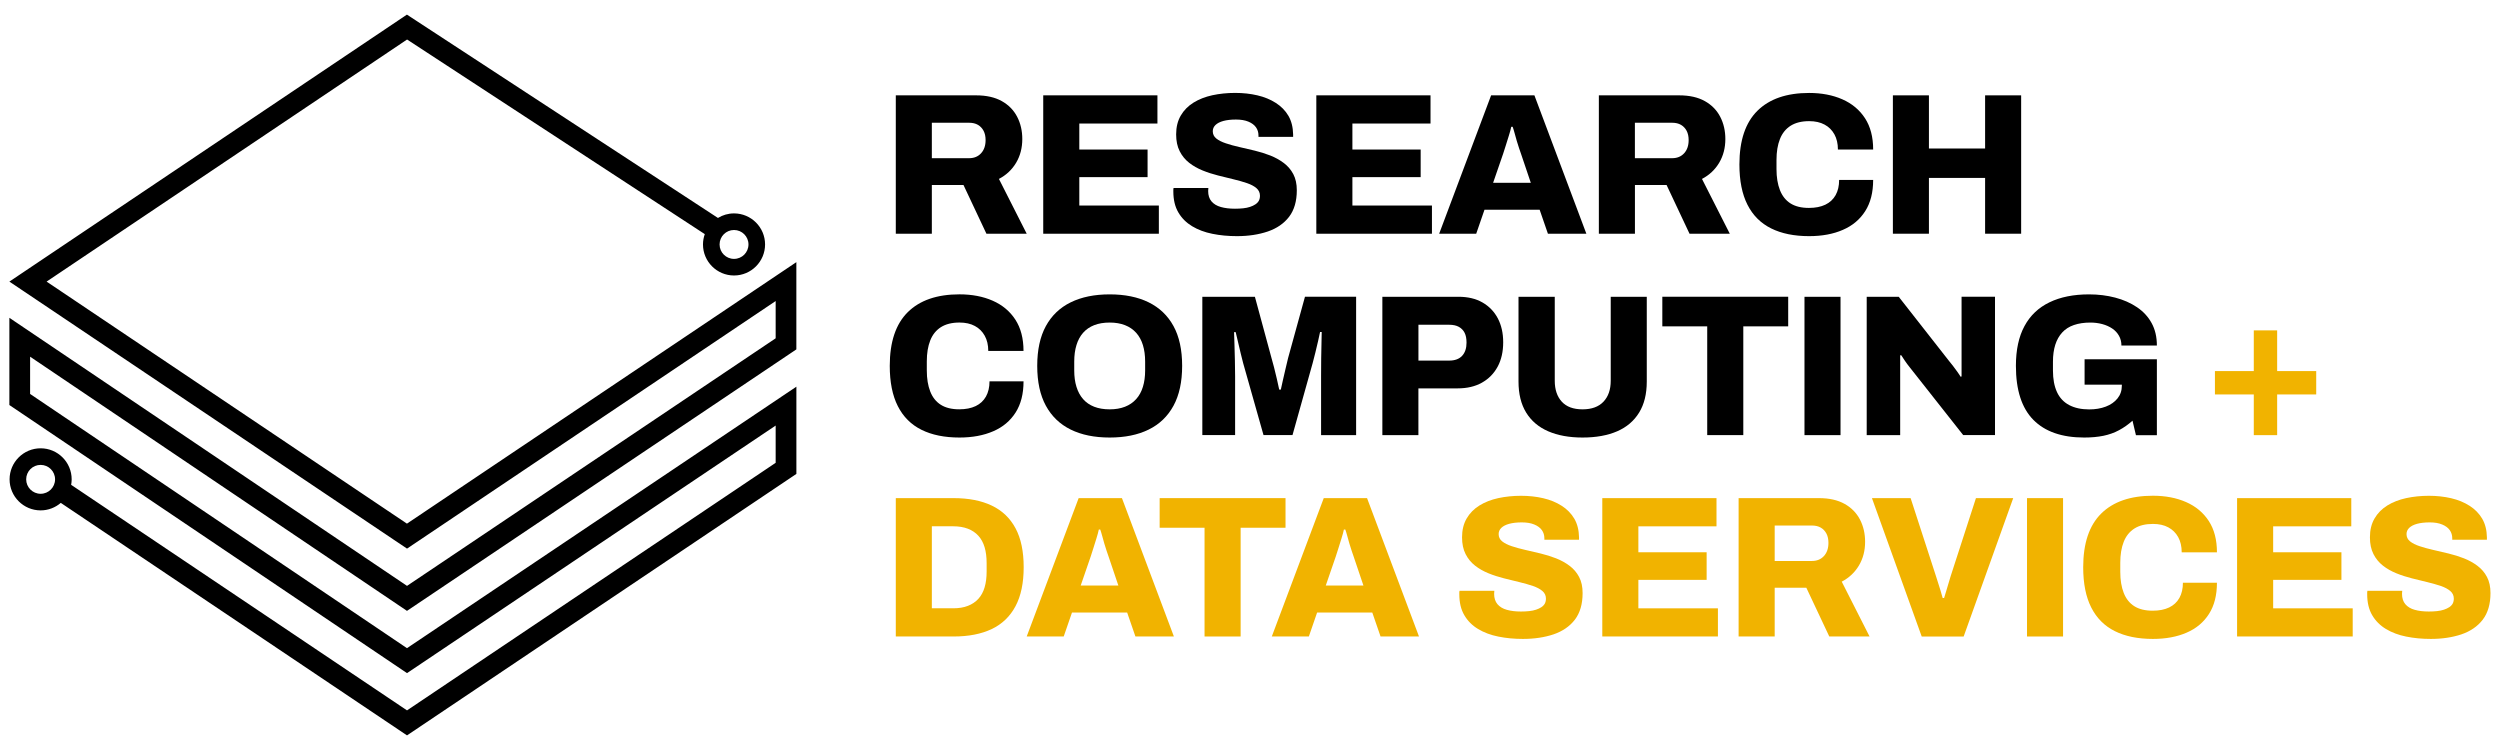 <?xml version="1.0" encoding="utf-8"?>
<!-- Generator: Adobe Illustrator 25.2.1, SVG Export Plug-In . SVG Version: 6.00 Build 0)  -->
<svg version="1.1" id="Layer_1" xmlns="http://www.w3.org/2000/svg" xmlns:xlink="http://www.w3.org/1999/xlink" x="0px" y="0px"
	 viewBox="0 0 720 216" style="enable-background:new 0 0 720 216;" xml:space="preserve">
<style type="text/css">
	.st0{fill:#F1B300;}
</style>
<g>
	<g>
		<path d="M257.99,67.31V27.46h23.14c2.94,0,5.39,0.55,7.37,1.65c1.97,1.1,3.45,2.61,4.44,4.52c0.99,1.91,1.48,4.05,1.48,6.41
			c0,2.55-0.59,4.82-1.77,6.82c-1.18,1.99-2.83,3.55-4.96,4.67l8,15.78h-11.6l-6.61-14.04h-9.11v14.04H257.99z M268.37,45.56h10.73
			c1.43,0,2.58-0.47,3.45-1.42c0.87-0.95,1.3-2.21,1.3-3.8c0-1.04-0.19-1.93-0.58-2.67c-0.39-0.73-0.93-1.3-1.62-1.71
			c-0.7-0.41-1.55-0.61-2.55-0.61h-10.73V45.56z"/>
		<path d="M300.45,67.31V27.46h32.89v8.12h-22.5v7.48h19.66v7.95h-19.66v8.18h22.91v8.12H300.45z"/>
		<path d="M356.25,68.01c-2.52,0-4.87-0.22-7.08-0.67c-2.2-0.44-4.15-1.17-5.83-2.18c-1.68-1.01-3.01-2.33-3.97-3.97
			c-0.97-1.64-1.45-3.66-1.45-6.06c0-0.15,0-0.33,0-0.52c0-0.19,0.02-0.35,0.06-0.46h10.03c0,0.12-0.01,0.26-0.03,0.43
			c-0.02,0.17-0.03,0.32-0.03,0.43c0,1.24,0.32,2.23,0.96,2.99c0.64,0.75,1.54,1.3,2.7,1.62c1.16,0.33,2.51,0.49,4.06,0.49
			c0.85,0,1.64-0.04,2.38-0.12c0.73-0.08,1.39-0.21,1.97-0.41c0.58-0.19,1.09-0.43,1.54-0.73c0.44-0.29,0.77-0.64,0.99-1.04
			c0.21-0.41,0.32-0.88,0.32-1.42c0-0.89-0.34-1.62-1.01-2.2c-0.68-0.58-1.59-1.06-2.73-1.45c-1.14-0.39-2.43-0.75-3.86-1.1
			c-1.43-0.35-2.92-0.71-4.47-1.1c-1.55-0.39-3.04-0.87-4.46-1.45c-1.43-0.58-2.72-1.31-3.86-2.2c-1.14-0.89-2.05-2-2.73-3.34
			c-0.68-1.33-1.02-2.95-1.02-4.84c0-2.09,0.44-3.9,1.33-5.42c0.89-1.53,2.12-2.77,3.68-3.74c1.57-0.97,3.37-1.67,5.42-2.12
			c2.05-0.44,4.23-0.67,6.55-0.67c2.28,0,4.42,0.23,6.41,0.7c1.99,0.46,3.76,1.19,5.31,2.18c1.55,0.99,2.76,2.22,3.63,3.71
			c0.87,1.49,1.32,3.28,1.36,5.37v0.7h-9.98v-0.41c0-0.89-0.24-1.67-0.72-2.35c-0.48-0.68-1.21-1.22-2.17-1.62
			c-0.97-0.41-2.17-0.61-3.6-0.61c-1.43,0-2.64,0.14-3.63,0.41c-0.99,0.27-1.74,0.66-2.26,1.16c-0.52,0.5-0.78,1.1-0.78,1.8
			c0,0.85,0.34,1.55,1.01,2.09c0.68,0.54,1.6,1.01,2.76,1.39c1.16,0.39,2.46,0.75,3.89,1.07c1.43,0.33,2.91,0.68,4.44,1.04
			c1.53,0.37,3.01,0.83,4.44,1.39c1.43,0.56,2.73,1.28,3.89,2.15c1.16,0.87,2.08,1.94,2.76,3.22c0.67,1.28,1.01,2.82,1.01,4.64
			c0,3.17-0.75,5.72-2.23,7.66c-1.49,1.93-3.54,3.34-6.15,4.23C362.48,67.56,359.53,68.01,356.25,68.01z"/>
		<path d="M379.1,67.31V27.46h32.89v8.12h-22.5v7.48h19.66v7.95h-19.66v8.18h22.91v8.12H379.1z"/>
		<path d="M414.48,67.31l14.96-39.85h12.47l14.96,39.85H445.8l-2.38-6.9h-15.89l-2.38,6.9H414.48z M430.02,52.64h10.85l-2.84-8.41
			c-0.15-0.43-0.34-0.96-0.55-1.59c-0.21-0.64-0.43-1.31-0.64-2.03c-0.21-0.71-0.42-1.44-0.61-2.18c-0.19-0.73-0.39-1.37-0.58-1.91
			h-0.41c-0.15,0.73-0.38,1.57-0.67,2.49c-0.29,0.93-0.58,1.86-0.87,2.78c-0.29,0.93-0.55,1.74-0.78,2.44L430.02,52.64z"/>
		<path d="M460.47,67.31V27.46h23.14c2.94,0,5.39,0.55,7.37,1.65c1.97,1.1,3.45,2.61,4.44,4.52c0.99,1.91,1.48,4.05,1.48,6.41
			c0,2.55-0.59,4.82-1.77,6.82c-1.18,1.99-2.83,3.55-4.96,4.67l8.01,15.78h-11.6l-6.61-14.04h-9.11v14.04H460.47z M470.85,45.56
			h10.73c1.43,0,2.58-0.47,3.45-1.42c0.87-0.95,1.3-2.21,1.3-3.8c0-1.04-0.19-1.93-0.58-2.67c-0.39-0.73-0.93-1.3-1.62-1.71
			c-0.7-0.41-1.55-0.61-2.55-0.61h-10.73V45.56z"/>
		<path d="M521.02,68.01c-4.29,0-7.94-0.74-10.93-2.23c-3-1.49-5.27-3.76-6.82-6.82c-1.55-3.05-2.32-6.92-2.32-11.6
			c0-6.88,1.73-12.04,5.19-15.46s8.42-5.13,14.88-5.13c3.6,0,6.79,0.61,9.57,1.83c2.78,1.22,4.96,3.04,6.53,5.45
			c1.57,2.42,2.35,5.42,2.35,9.02h-10.15c0-1.7-0.34-3.16-1.01-4.38c-0.68-1.22-1.62-2.16-2.84-2.81c-1.22-0.66-2.7-0.99-4.44-0.99
			c-2.17,0-3.94,0.45-5.34,1.33c-1.39,0.89-2.42,2.17-3.07,3.83c-0.66,1.66-0.99,3.67-0.99,6.03v2.61c0,2.36,0.33,4.38,0.99,6.06
			c0.66,1.68,1.67,2.96,3.04,3.83c1.37,0.87,3.14,1.3,5.31,1.3c1.86,0,3.43-0.31,4.73-0.93c1.29-0.62,2.28-1.54,2.96-2.75
			c0.68-1.22,1.01-2.68,1.01-4.38h9.8c0,3.6-0.76,6.59-2.29,8.99c-1.53,2.4-3.67,4.2-6.44,5.39
			C527.98,67.41,524.74,68.01,521.02,68.01z"/>
		<path d="M545.15,67.31V27.46h10.38v15.31h16.18V27.46h10.38v39.85h-10.38V51.24h-16.18v16.07H545.15z"/>
		<path d="M276.32,126.01c-4.29,0-7.94-0.74-10.93-2.23c-3-1.49-5.27-3.76-6.82-6.82c-1.55-3.05-2.32-6.92-2.32-11.6
			c0-6.88,1.73-12.04,5.19-15.46c3.46-3.42,8.42-5.13,14.88-5.13c3.6,0,6.79,0.61,9.57,1.83c2.78,1.22,4.96,3.04,6.53,5.45
			c1.57,2.42,2.35,5.42,2.35,9.02h-10.15c0-1.7-0.34-3.16-1.02-4.38c-0.68-1.22-1.62-2.16-2.84-2.81c-1.22-0.66-2.7-0.99-4.44-0.99
			c-2.17,0-3.94,0.45-5.34,1.33c-1.39,0.89-2.42,2.17-3.07,3.83c-0.66,1.66-0.99,3.67-0.99,6.03v2.61c0,2.36,0.33,4.38,0.99,6.06
			c0.66,1.68,1.67,2.96,3.05,3.83c1.37,0.87,3.14,1.3,5.31,1.3c1.86,0,3.43-0.31,4.73-0.93c1.29-0.62,2.28-1.54,2.96-2.75
			c0.68-1.22,1.02-2.68,1.02-4.38h9.8c0,3.6-0.76,6.59-2.29,8.99c-1.53,2.4-3.67,4.2-6.44,5.39
			C283.27,125.41,280.03,126.01,276.32,126.01z"/>
		<path d="M319.59,126.01c-4.37,0-8.11-0.76-11.22-2.29c-3.11-1.53-5.5-3.82-7.16-6.87c-1.66-3.05-2.49-6.88-2.49-11.48
			c0-4.6,0.83-8.42,2.49-11.46c1.66-3.04,4.05-5.32,7.16-6.84c3.11-1.53,6.85-2.29,11.22-2.29c4.37,0,8.11,0.76,11.22,2.29
			c3.11,1.53,5.5,3.81,7.16,6.84c1.66,3.04,2.49,6.85,2.49,11.46c0,4.6-0.83,8.43-2.49,11.48c-1.66,3.05-4.05,5.35-7.16,6.87
			C327.7,125.25,323.96,126.01,319.59,126.01z M319.59,117.89c1.66,0,3.13-0.25,4.41-0.75c1.28-0.5,2.35-1.24,3.22-2.2
			c0.87-0.97,1.52-2.15,1.94-3.54c0.43-1.39,0.64-2.96,0.64-4.7v-2.55c0-1.78-0.21-3.36-0.64-4.76c-0.43-1.39-1.07-2.57-1.94-3.54
			c-0.87-0.97-1.94-1.7-3.22-2.2c-1.28-0.5-2.75-0.75-4.41-0.75c-1.7,0-3.19,0.25-4.47,0.75c-1.28,0.5-2.34,1.24-3.19,2.2
			c-0.85,0.97-1.49,2.15-1.91,3.54c-0.43,1.39-0.64,2.98-0.64,4.76v2.55c0,1.74,0.21,3.31,0.64,4.7c0.43,1.39,1.06,2.57,1.91,3.54
			c0.85,0.97,1.91,1.7,3.19,2.2C316.4,117.64,317.89,117.89,319.59,117.89z"/>
		<path d="M346.27,125.31V85.47h15.14l4.81,17.75c0.19,0.62,0.42,1.46,0.69,2.52c0.27,1.06,0.54,2.17,0.81,3.33
			c0.27,1.16,0.5,2.2,0.69,3.13h0.47c0.15-0.73,0.35-1.61,0.58-2.64c0.23-1.02,0.48-2.11,0.75-3.25c0.27-1.14,0.52-2.19,0.75-3.16
			l4.87-17.69h14.73v39.85h-10.09v-16.99c0-1.66,0.01-3.34,0.03-5.05c0.02-1.7,0.05-3.25,0.09-4.64c0.04-1.39,0.06-2.4,0.06-3.02
			h-0.47c-0.11,0.58-0.3,1.42-0.55,2.52c-0.25,1.1-0.52,2.24-0.81,3.42c-0.29,1.18-0.55,2.19-0.78,3.04l-5.8,20.71h-8.35
			l-5.86-20.71c-0.19-0.77-0.43-1.7-0.7-2.78c-0.27-1.08-0.53-2.18-0.78-3.31c-0.25-1.12-0.47-2.07-0.67-2.84h-0.47
			c0.04,1.01,0.08,2.23,0.12,3.68c0.04,1.45,0.08,2.96,0.12,4.52c0.04,1.57,0.06,3.04,0.06,4.44v16.99H346.27z"/>
		<path d="M398.12,125.31V85.47h21.92c2.71,0,5.02,0.55,6.93,1.65c1.91,1.1,3.38,2.63,4.41,4.58c1.02,1.95,1.54,4.24,1.54,6.87
			c0,2.71-0.53,5.05-1.59,7.02c-1.06,1.97-2.57,3.51-4.52,4.61c-1.95,1.1-4.28,1.65-6.99,1.65H408.5v13.46H398.12z M408.5,103.85
			h8.87c1.62,0,2.86-0.45,3.71-1.36c0.85-0.91,1.28-2.18,1.28-3.8c0-1.16-0.18-2.11-0.55-2.84c-0.37-0.73-0.92-1.3-1.65-1.71
			c-0.74-0.41-1.66-0.61-2.78-0.61h-8.87V103.85z"/>
		<path d="M455.77,126.01c-3.83,0-7.12-0.6-9.89-1.8s-4.88-3-6.35-5.39c-1.47-2.4-2.2-5.37-2.2-8.93V85.47h10.44v24.19
			c0,2.55,0.68,4.56,2.03,6.03c1.35,1.47,3.34,2.2,5.97,2.2s4.64-0.73,6.03-2.2c1.39-1.47,2.09-3.48,2.09-6.03V85.47h10.38v24.42
			c0,3.56-0.73,6.54-2.2,8.93c-1.47,2.4-3.58,4.2-6.32,5.39S459.68,126.01,455.77,126.01z"/>
		<path d="M491.68,125.31V93.99h-12.93v-8.53h36.25v8.53h-12.93v31.32H491.68z"/>
		<path d="M519.69,125.31V85.47h10.38v39.85H519.69z"/>
		<path d="M537.61,125.31V85.47h9.22l14.5,18.5c0.27,0.31,0.63,0.75,1.07,1.33c0.44,0.58,0.88,1.17,1.31,1.77
			c0.43,0.6,0.73,1.07,0.93,1.42l0.29-0.06c0-0.85,0-1.67,0-2.47c0-0.79,0-1.46,0-2v-18.5h9.63v39.85h-9.16l-15.37-19.49
			c-0.5-0.62-0.98-1.26-1.42-1.91c-0.45-0.66-0.8-1.2-1.07-1.62l-0.29,0.06c0,0.62,0,1.25,0,1.88s0,1.17,0,1.6v19.49H537.61z"/>
		<path d="M600.25,126.01c-6.42,0-11.3-1.7-14.65-5.1c-3.35-3.4-5.02-8.58-5.02-15.54c0-4.6,0.82-8.42,2.47-11.46
			c1.64-3.04,4.04-5.32,7.19-6.84c3.15-1.53,6.95-2.29,11.4-2.29c2.67,0,5.18,0.31,7.54,0.93c2.36,0.62,4.45,1.54,6.26,2.76
			c1.82,1.22,3.23,2.75,4.23,4.58c1.01,1.84,1.51,3.99,1.51,6.47h-10.21c0-1.04-0.23-1.98-0.7-2.81c-0.46-0.83-1.11-1.53-1.94-2.09
			c-0.83-0.56-1.79-0.99-2.87-1.28c-1.08-0.29-2.22-0.44-3.42-0.44c-1.78,0-3.36,0.23-4.73,0.7c-1.37,0.46-2.5,1.18-3.39,2.15
			c-0.89,0.97-1.56,2.15-2,3.54c-0.44,1.39-0.67,3.02-0.67,4.87v2.55c0,2.48,0.39,4.54,1.16,6.21c0.77,1.66,1.94,2.91,3.51,3.74
			c1.57,0.83,3.49,1.25,5.77,1.25c1.78,0,3.37-0.27,4.79-0.81c1.41-0.54,2.53-1.32,3.36-2.35c0.83-1.02,1.25-2.25,1.25-3.68v-0.29
			h-10.73v-7.31h20.82v21.87h-6.03l-0.99-4.18c-1.2,1.08-2.48,1.99-3.86,2.73c-1.37,0.74-2.88,1.28-4.52,1.62
			C604.15,125.84,602.3,126.01,600.25,126.01z"/>
		<path class="st0" d="M649.09,125.31V113.6H637.9v-6.73h11.19V95.15h6.73v11.72h11.25v6.73h-11.25v11.72H649.09z"/>
		<path class="st0" d="M257.99,183.31v-39.85h16.65c4.33,0,7.99,0.72,10.99,2.15c3,1.43,5.28,3.61,6.84,6.53
			c1.57,2.92,2.35,6.66,2.35,11.22c0,4.52-0.78,8.27-2.35,11.22c-1.57,2.96-3.85,5.15-6.84,6.58c-3,1.43-6.66,2.15-10.99,2.15
			H257.99z M268.37,175.19h6.15c1.62,0,3.04-0.23,4.23-0.7c1.2-0.46,2.2-1.14,3.02-2.03c0.81-0.89,1.41-1.99,1.8-3.31
			c0.39-1.31,0.58-2.82,0.58-4.52v-2.44c0-1.74-0.19-3.27-0.58-4.58c-0.39-1.31-0.99-2.42-1.8-3.31c-0.81-0.89-1.82-1.57-3.02-2.03
			c-1.2-0.46-2.61-0.7-4.23-0.7h-6.15V175.19z"/>
		<path class="st0" d="M295.69,183.31l14.96-39.85h12.47l14.96,39.85h-11.08l-2.38-6.9h-15.89l-2.38,6.9H295.69z M311.24,168.64
			h10.85l-2.84-8.41c-0.16-0.43-0.34-0.96-0.55-1.6c-0.21-0.64-0.43-1.31-0.64-2.03c-0.21-0.71-0.42-1.44-0.61-2.18
			c-0.19-0.73-0.39-1.37-0.58-1.91h-0.41c-0.16,0.73-0.38,1.57-0.67,2.49c-0.29,0.93-0.58,1.86-0.87,2.78s-0.55,1.74-0.78,2.44
			L311.24,168.64z"/>
		<path class="st0" d="M346.91,183.31v-31.32h-12.93v-8.53h36.25v8.53h-12.93v31.32H346.91z"/>
		<path class="st0" d="M366.28,183.31l14.96-39.85h12.47l14.96,39.85H397.6l-2.38-6.9h-15.89l-2.38,6.9H366.28z M381.82,168.64
			h10.85l-2.84-8.41c-0.15-0.43-0.34-0.96-0.55-1.6c-0.21-0.64-0.43-1.31-0.64-2.03c-0.21-0.71-0.42-1.44-0.61-2.18
			c-0.19-0.73-0.39-1.37-0.58-1.91h-0.41c-0.15,0.73-0.38,1.57-0.67,2.49s-0.58,1.86-0.87,2.78c-0.29,0.93-0.55,1.74-0.78,2.44
			L381.82,168.64z"/>
		<path class="st0" d="M438.61,184.01c-2.51,0-4.87-0.22-7.08-0.67c-2.2-0.44-4.15-1.17-5.83-2.18c-1.68-1-3.01-2.33-3.97-3.97
			c-0.97-1.64-1.45-3.66-1.45-6.06c0-0.15,0-0.33,0-0.52c0-0.19,0.02-0.35,0.06-0.46h10.03c0,0.12-0.01,0.26-0.03,0.43
			c-0.02,0.17-0.03,0.32-0.03,0.44c0,1.24,0.32,2.23,0.96,2.99c0.64,0.75,1.54,1.3,2.7,1.62c1.16,0.33,2.51,0.49,4.06,0.49
			c0.85,0,1.64-0.04,2.38-0.12c0.73-0.08,1.39-0.21,1.97-0.41c0.58-0.19,1.09-0.43,1.54-0.72c0.44-0.29,0.77-0.64,0.99-1.04
			c0.21-0.41,0.32-0.88,0.32-1.42c0-0.89-0.34-1.62-1.02-2.2c-0.68-0.58-1.59-1.06-2.73-1.45c-1.14-0.39-2.43-0.75-3.86-1.1
			c-1.43-0.35-2.92-0.71-4.47-1.1c-1.55-0.39-3.04-0.87-4.47-1.45c-1.43-0.58-2.72-1.31-3.86-2.2c-1.14-0.89-2.05-2-2.73-3.33
			c-0.68-1.33-1.02-2.95-1.02-4.84c0-2.09,0.44-3.89,1.33-5.42c0.89-1.53,2.12-2.77,3.68-3.74c1.57-0.97,3.37-1.67,5.42-2.12
			c2.05-0.44,4.23-0.67,6.55-0.67c2.28,0,4.42,0.23,6.41,0.7c1.99,0.46,3.76,1.19,5.31,2.18c1.55,0.99,2.75,2.22,3.63,3.71
			c0.87,1.49,1.32,3.28,1.36,5.36v0.7h-9.98v-0.41c0-0.89-0.24-1.67-0.72-2.35c-0.48-0.68-1.21-1.22-2.18-1.62
			c-0.97-0.41-2.17-0.61-3.6-0.61c-1.43,0-2.64,0.14-3.63,0.41c-0.99,0.27-1.74,0.66-2.26,1.16c-0.52,0.5-0.78,1.1-0.78,1.8
			c0,0.85,0.34,1.55,1.01,2.09c0.68,0.54,1.6,1.01,2.75,1.39c1.16,0.39,2.46,0.74,3.89,1.07c1.43,0.33,2.91,0.68,4.44,1.04
			c1.53,0.37,3.01,0.83,4.44,1.39c1.43,0.56,2.73,1.28,3.89,2.15c1.16,0.87,2.08,1.94,2.75,3.22c0.68,1.28,1.01,2.82,1.01,4.64
			c0,3.17-0.75,5.72-2.23,7.66c-1.49,1.93-3.54,3.34-6.15,4.23C444.84,183.56,441.89,184.01,438.61,184.01z"/>
		<path class="st0" d="M461.46,183.31v-39.85h32.89v8.12h-22.5v7.48h19.66v7.95h-19.66v8.18h22.91v8.12H461.46z"/>
		<path class="st0" d="M500.72,183.31v-39.85h23.14c2.94,0,5.39,0.55,7.37,1.65c1.97,1.1,3.45,2.61,4.44,4.52
			c0.99,1.91,1.48,4.05,1.48,6.41c0,2.55-0.59,4.82-1.77,6.81c-1.18,1.99-2.83,3.55-4.96,4.67l8.01,15.78h-11.6l-6.61-14.04h-9.11
			v14.04H500.72z M511.11,161.56h10.73c1.43,0,2.58-0.47,3.45-1.42c0.87-0.95,1.3-2.21,1.3-3.8c0-1.04-0.19-1.93-0.58-2.67
			c-0.39-0.73-0.93-1.31-1.62-1.71c-0.7-0.41-1.55-0.61-2.55-0.61h-10.73V161.56z"/>
		<path class="st0" d="M553.45,183.31l-14.33-39.85h11.14l7.31,22.5c0.15,0.46,0.35,1.07,0.58,1.83c0.23,0.75,0.47,1.53,0.73,2.32
			c0.25,0.79,0.45,1.5,0.61,2.12h0.41c0.19-0.58,0.4-1.25,0.61-2c0.21-0.75,0.43-1.51,0.67-2.26c0.23-0.75,0.43-1.4,0.58-1.94
			l7.31-22.56h10.73l-14.27,39.85H553.45z"/>
		<path class="st0" d="M583.78,183.31v-39.85h10.38v39.85H583.78z"/>
		<path class="st0" d="M620.03,184.01c-4.29,0-7.94-0.74-10.93-2.23c-3-1.49-5.27-3.76-6.82-6.82c-1.55-3.05-2.32-6.92-2.32-11.6
			c0-6.88,1.73-12.04,5.19-15.46c3.46-3.42,8.42-5.13,14.88-5.13c3.6,0,6.79,0.61,9.57,1.83c2.78,1.22,4.96,3.04,6.53,5.45
			c1.57,2.42,2.35,5.42,2.35,9.02h-10.15c0-1.7-0.34-3.16-1.01-4.38c-0.68-1.22-1.62-2.15-2.84-2.81c-1.22-0.66-2.7-0.99-4.44-0.99
			c-2.17,0-3.94,0.44-5.34,1.33c-1.39,0.89-2.42,2.17-3.07,3.83c-0.66,1.66-0.99,3.67-0.99,6.03v2.61c0,2.36,0.33,4.38,0.99,6.06
			c0.66,1.68,1.67,2.96,3.04,3.83c1.37,0.87,3.14,1.3,5.31,1.3c1.86,0,3.43-0.31,4.73-0.93c1.29-0.62,2.28-1.54,2.96-2.75
			c0.68-1.22,1.01-2.68,1.01-4.38h9.8c0,3.6-0.76,6.59-2.29,8.99c-1.53,2.4-3.67,4.2-6.44,5.39
			C626.98,183.41,623.75,184.01,620.03,184.01z"/>
		<path class="st0" d="M644.28,183.31v-39.85h32.89v8.12h-22.5v7.48h19.66v7.95h-19.66v8.18h22.91v8.12H644.28z"/>
		<path class="st0" d="M700.08,184.01c-2.51,0-4.87-0.22-7.08-0.67c-2.2-0.44-4.15-1.17-5.83-2.18c-1.68-1-3.01-2.33-3.97-3.97
			c-0.97-1.64-1.45-3.66-1.45-6.06c0-0.15,0-0.33,0-0.52c0-0.19,0.02-0.35,0.06-0.46h10.03c0,0.12-0.01,0.26-0.03,0.43
			c-0.02,0.17-0.03,0.32-0.03,0.44c0,1.24,0.32,2.23,0.96,2.99c0.64,0.75,1.54,1.3,2.7,1.62c1.16,0.33,2.51,0.49,4.06,0.49
			c0.85,0,1.64-0.04,2.38-0.12c0.73-0.08,1.39-0.21,1.97-0.41c0.58-0.19,1.09-0.43,1.54-0.72c0.44-0.29,0.77-0.64,0.99-1.04
			c0.21-0.41,0.32-0.88,0.32-1.42c0-0.89-0.34-1.62-1.02-2.2c-0.68-0.58-1.59-1.06-2.73-1.45c-1.14-0.39-2.43-0.75-3.86-1.1
			c-1.43-0.35-2.92-0.71-4.47-1.1c-1.55-0.39-3.04-0.87-4.47-1.45c-1.43-0.58-2.72-1.31-3.86-2.2c-1.14-0.89-2.05-2-2.73-3.33
			c-0.68-1.33-1.02-2.95-1.02-4.84c0-2.09,0.44-3.89,1.33-5.42c0.89-1.53,2.12-2.77,3.68-3.74c1.57-0.97,3.37-1.67,5.42-2.12
			c2.05-0.44,4.23-0.67,6.55-0.67c2.28,0,4.42,0.23,6.41,0.7c1.99,0.46,3.76,1.19,5.31,2.18c1.55,0.99,2.75,2.22,3.63,3.71
			c0.87,1.49,1.32,3.28,1.36,5.36v0.7h-9.98v-0.41c0-0.89-0.24-1.67-0.72-2.35c-0.48-0.68-1.21-1.22-2.18-1.62
			c-0.97-0.41-2.17-0.61-3.6-0.61c-1.43,0-2.64,0.14-3.63,0.41c-0.99,0.27-1.74,0.66-2.26,1.16c-0.52,0.5-0.78,1.1-0.78,1.8
			c0,0.85,0.34,1.55,1.01,2.09c0.68,0.54,1.6,1.01,2.75,1.39c1.16,0.39,2.46,0.74,3.89,1.07c1.43,0.33,2.91,0.68,4.44,1.04
			c1.53,0.37,3.01,0.83,4.44,1.39c1.43,0.56,2.73,1.28,3.89,2.15c1.16,0.87,2.08,1.94,2.75,3.22c0.68,1.28,1.01,2.82,1.01,4.64
			c0,3.17-0.75,5.72-2.23,7.66c-1.49,1.93-3.54,3.34-6.15,4.23C706.31,183.56,703.36,184.01,700.08,184.01z"/>
	</g>
	<path d="M117.21,175.93l110.82-74.42l1.32-0.89V75.5l-112.15,75.31L13.42,81.1l103.82-69.72l85.74,56.05
		c-0.33,0.93-0.52,1.93-0.52,2.97c0,4.93,4.01,8.94,8.94,8.94c4.93,0,8.94-4.01,8.94-8.94c0-4.93-4.01-8.94-8.94-8.94
		c-1.7,0-3.28,0.48-4.63,1.31L117.19,4.21L2.7,81.1l114.52,76.9l106.17-71.3v10.73l-106.17,71.3L2.7,91.53v25.12l114.52,77.21
		l106.17-71.3v10.73l-106.17,71.3l-96.73-64.96c0.09-0.51,0.15-1.04,0.15-1.58c0-4.93-4.01-8.94-8.94-8.94s-8.94,4.01-8.94,8.94
		c0,4.93,4.01,8.94,8.94,8.94c2.22,0,4.24-0.82,5.81-2.16l99.71,66.96l110.82-74.42l1.32-0.89v-25.12l-112.15,75.31L8.67,113.46
		v-10.73L117.21,175.93z M211.4,66.24c2.29,0,4.16,1.86,4.16,4.16s-1.86,4.16-4.16,4.16s-4.16-1.86-4.16-4.16
		S209.11,66.24,211.4,66.24z M11.7,142.21c-2.29,0-4.16-1.86-4.16-4.16s1.86-4.16,4.16-4.16s4.16,1.86,4.16,4.16
		S13.99,142.21,11.7,142.21z"/>
</g>
</svg>
